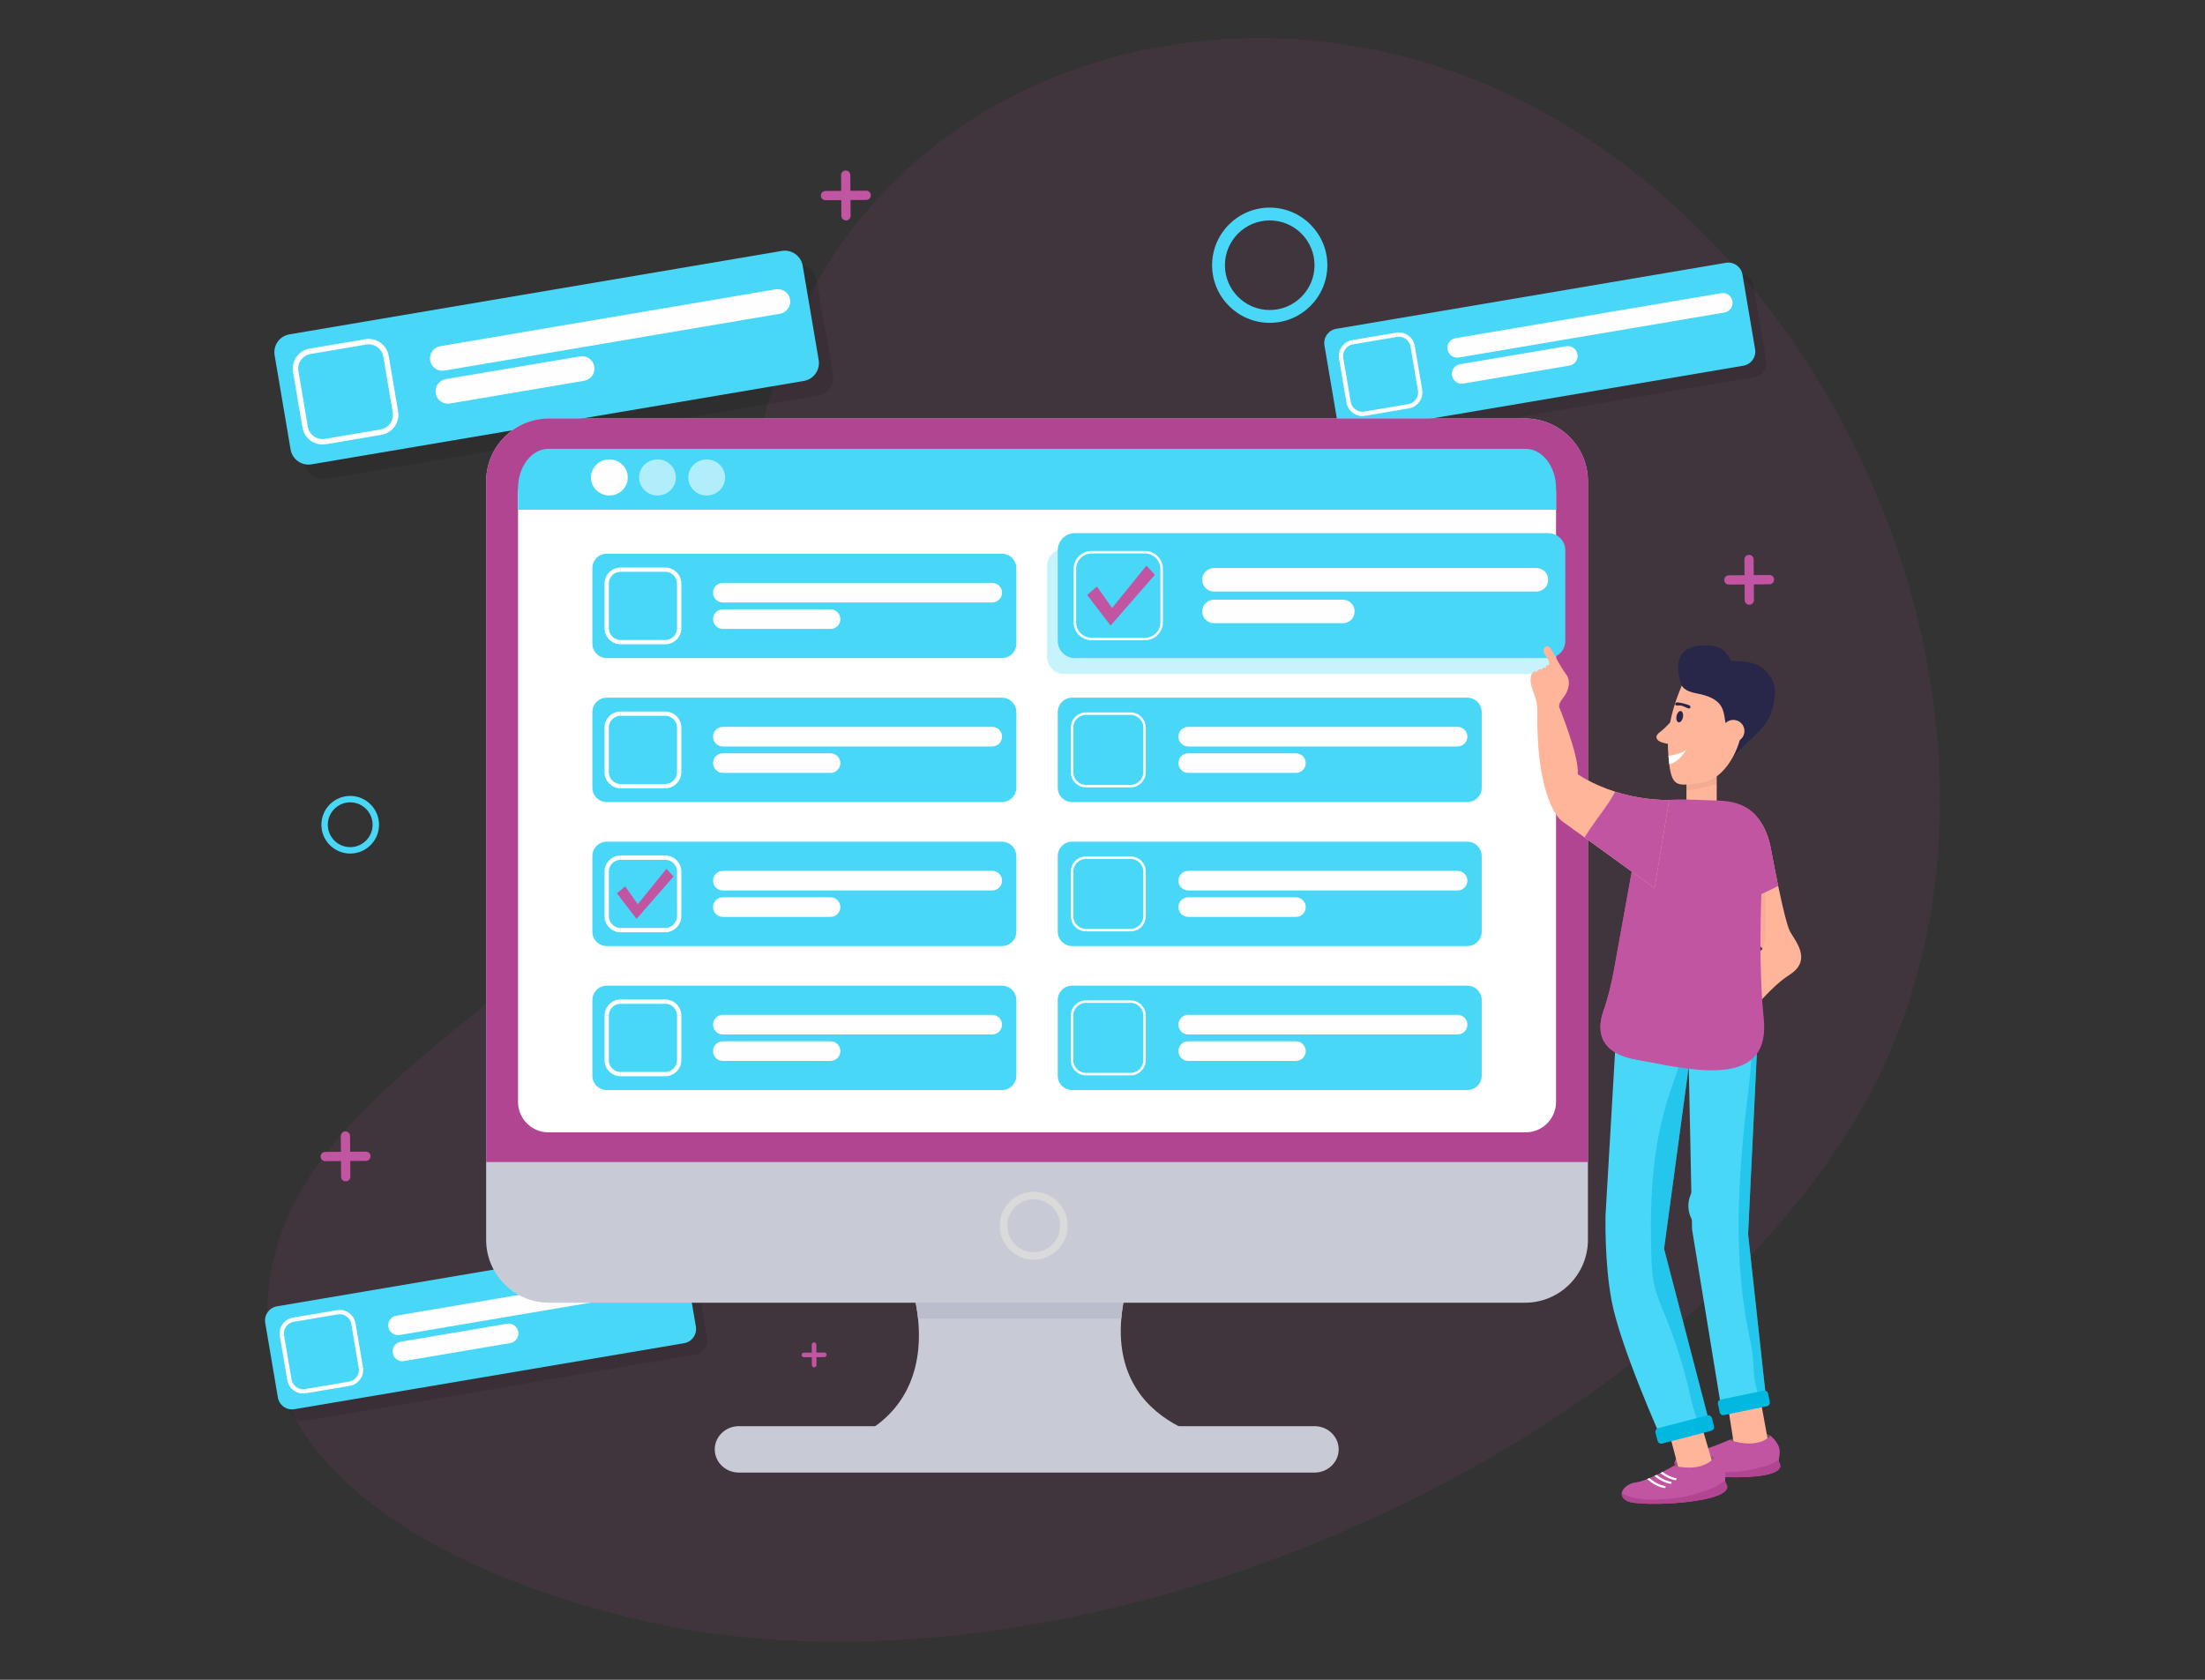 <?xml version="1.0" encoding="UTF-8"?>
<!DOCTYPE svg PUBLIC "-//W3C//DTD SVG 1.1//EN" "http://www.w3.org/Graphics/SVG/1.1/DTD/svg11.dtd">
<!-- Creator: CorelDRAW 2019 (64-Bit) -->
<svg xmlns="http://www.w3.org/2000/svg" xml:space="preserve" width="177.8mm" height="135.467mm" version="1.1" style="shape-rendering:geometricPrecision; text-rendering:geometricPrecision; image-rendering:optimizeQuality; fill-rule:evenodd; clip-rule:evenodd"
viewBox="0 0 17779.98 13546.66"
 xmlns:xlink="http://www.w3.org/1999/xlink">
 <rect x="0" y="0" width="17779.98" height="13546.66" fill="#333333" stroke="none"/>
 <defs>
  <style type="text/css">
   <![CDATA[
    .str1 {stroke:#FEFEFE;stroke-width:43.88;stroke-miterlimit:10}
    .str0 {stroke:#FEFEFE;stroke-width:34.73;stroke-miterlimit:10}
    .str2 {stroke:#FEFEFE;stroke-width:20;stroke-miterlimit:22.926}
    .fil4 {fill:none;fill-rule:nonzero}
    .fil19 {fill:#FEFEFE}
    .fil5 {fill:#FEFEFE;fill-rule:nonzero}
    .fil21 {fill:#D9DADA;fill-rule:nonzero}
    .fil18 {fill:#282649;fill-rule:nonzero}
    .fil1 {fill:#48D7F7;fill-rule:nonzero}
    .fil13 {fill:#75524F;fill-rule:nonzero}
    .fil14 {fill:#89605B;fill-rule:nonzero}
    .fil8 {fill:#B24591;fill-rule:nonzero}
    .fil7 {fill:#BABDCC;fill-rule:nonzero}
    .fil2 {fill:#C255A1;fill-rule:nonzero}
    .fil6 {fill:#C8CAD6;fill-rule:nonzero}
    .fil11 {fill:#FFB59A;fill-rule:nonzero}
    .fil9 {fill:white;fill-rule:nonzero}
    .fil17 {fill:#00B8E0;fill-rule:nonzero}
    .fil12 {fill:black;fill-rule:nonzero;fill-opacity:0.051}
    .fil3 {fill:black;fill-rule:nonzero;fill-opacity:0.102}
    .fil16 {fill:#C255A1;fill-rule:nonzero;fill-opacity:0.102}
    .fil0 {fill:#B24591;fill-opacity:0.11}
    .fil10 {fill:#48D7F7;fill-rule:nonzero;fill-opacity:0.302}
    .fil15 {fill:#00B8E0;fill-rule:nonzero;fill-opacity:0.502}
    .fil20 {fill:#FEFEFE;fill-opacity:0.569}
   ]]>
  </style>
 </defs>
 <g id="Layer_x0020_1">
  <path id="Path_52869" class="fil0" d="M5262.16 6679.09c-695.53,1307.99 -2739.48,2020.46 -3060.83,3501.72 -384.36,1771.61 1702.27,2604.48 3027.08,2899.57 3237.19,720.87 7783.88,-1079.13 9626.66,-3881.63 2011.95,-3059.9 -63.88,-7873.78 -3576.95,-8753.27 -1608.9,-402.73 -3406.93,71.59 -4431.17,1433.29 -1045.88,1390.18 -782.09,3290.98 -1584.79,4800.32z" data-name="Path 52869"/>
  <g id="_2480289251376">
   <path class="fil1" d="M10238.36 2603.59c-256.25,0 -464.71,-208.47 -464.71,-464.71 0,-256.25 208.46,-464.71 464.71,-464.71 256.24,0 464.71,208.46 464.71,464.71 0,256.24 -208.47,464.71 -464.71,464.71zm0 -825.93l0 0c-199.17,0 -361.22,162.04 -361.22,361.22 0,199.18 162.05,361.22 361.22,361.22 199.17,0 361.22,-162.04 361.22,-361.22 0,-199.18 -162.05,-361.22 -361.22,-361.22z"/>
  </g>
  <g id="_2480289248336">
   <path class="fil1" d="M2823.94 6883.46c-128.13,0 -232.35,-104.23 -232.35,-232.35 0,-128.12 104.22,-232.36 232.35,-232.36 128.12,0 232.35,104.24 232.35,232.36 0,128.12 -104.23,232.35 -232.35,232.35zm0 -412.97l0 0c-99.59,0 -180.61,81.03 -180.61,180.62 0,99.59 81.02,180.61 180.61,180.61 99.58,0 180.61,-81.02 180.61,-180.61 0,-99.59 -81.03,-180.62 -180.61,-180.62z"/>
  </g>
  <g id="_2480289245232">
   <path class="fil1" d="M13846.53 9956.69c-128.12,0 -232.35,-104.23 -232.35,-232.35 0,-128.13 104.23,-232.36 232.35,-232.36 128.13,0 232.36,104.23 232.36,232.36 0,128.12 -104.23,232.35 -232.36,232.35zm0 -412.97l0 0c-99.58,0 -180.61,81.02 -180.61,180.62 0,99.59 81.03,180.61 180.61,180.61 99.59,0 180.62,-81.02 180.62,-180.61 0,-99.6 -81.03,-180.62 -180.62,-180.62z"/>
  </g>
  <g id="_2480289305168">
   <path class="fil2" d="M14105.96 4877.09c-20.5,0.14 -37.4,-16.51 -37.55,-37.02l-2.39 -328.19c-0.15,-20.5 16.51,-37.4 37.01,-37.55 20.5,-0.15 37.4,16.51 37.55,37.01l2.39 328.19c0.15,20.5 -16.51,37.4 -37.01,37.56z"/>
   <path class="fil2" d="M13903.12 4677.17c-0.15,-20.5 16.5,-37.4 37.01,-37.55l328.19 -2.39c20.51,-0.15 37.4,16.5 37.55,37.01 0.15,20.5 -16.51,37.41 -37.01,37.56l-328.19 2.39c-20.51,0.14 -37.4,-16.51 -37.55,-37.02z"/>
  </g>
  <g id="_2480289294384">
   <path class="fil2" d="M6565.3 11027.12c-10.25,0.07 -18.7,-8.26 -18.78,-18.51l-1.2 -164.09c-0.07,-10.26 8.26,-18.7 18.51,-18.78 10.26,-0.07 18.7,8.25 18.78,18.51l1.19 164.09c0.08,10.25 -8.25,18.7 -18.5,18.78z"/>
   <path class="fil2" d="M6463.87 10927.16c-0.07,-10.25 8.26,-18.7 18.51,-18.77l164.1 -1.2c10.25,-0.07 18.7,8.25 18.77,18.5 0.08,10.26 -8.25,18.71 -18.5,18.78l-164.1 1.19c-10.25,0.08 -18.7,-8.25 -18.78,-18.5z"/>
  </g>
  <g id="_2480289284880">
   <path class="fil2" d="M2788.04 9527.12c-20.51,0.15 -37.41,-16.51 -37.55,-37.01l-2.39 -328.2c-0.16,-20.49 16.5,-37.4 37,-37.55 20.51,-0.14 37.41,16.51 37.56,37.01l2.39 328.2c0.15,20.5 -16.51,37.4 -37.01,37.55z"/>
   <path class="fil2" d="M2585.2 9327.21c-0.16,-20.5 16.5,-37.4 37,-37.56l328.19 -2.38c20.51,-0.15 37.4,16.5 37.56,37.01 0.15,20.5 -16.51,37.4 -37.01,37.55l-328.19 2.39c-20.51,0.14 -37.41,-16.51 -37.55,-37.01z"/>
  </g>
  <g id="_2480289276464">
   <path class="fil2" d="M6821.91 1777.65c-20.51,0.15 -37.4,-16.5 -37.55,-37.01l-2.39 -328.19c-0.15,-20.5 16.5,-37.4 37.01,-37.55 20.5,-0.15 37.4,16.51 37.55,37.01l2.39 328.19c0.15,20.51 -16.5,37.4 -37.01,37.55z"/>
   <path class="fil2" d="M6619.06 1577.74c-0.14,-20.5 16.51,-37.41 37.02,-37.55l328.19 -2.39c20.5,-0.15 37.4,16.51 37.55,37.01 0.15,20.51 -16.51,37.4 -37.01,37.55l-328.19 2.39c-20.5,0.15 -37.4,-16.5 -37.56,-37.01z"/>
  </g>
  <path class="fil3" d="M14242.31 2908.56l-101.93 -601.57c-10.67,-63.04 -70.44,-105.48 -133.47,-94.8l-3142.33 532.41c-63.04,10.68 -105.49,70.44 -94.8,133.47l101.92 601.58c10.68,63.03 70.44,105.47 133.47,94.8l3142.34 -532.42c63.04,-10.67 105.48,-70.44 94.8,-133.47z"/>
  <path class="fil1" d="M14057.42 2949.19l-3142.34 532.41c-63.03,10.69 -122.79,-31.76 -133.47,-94.8l-101.93 -601.57c-10.67,-63.03 31.77,-122.79 94.8,-133.47l3142.34 -532.41c63.03,-10.68 122.79,31.76 133.47,94.79l101.92 601.57c10.69,63.04 -31.76,122.8 -94.79,133.48z"/>
  <line class="fil4 str0" x1="11358.6" y1="3276.03" x2="11004.2" y2= "3336.08" />
  <path class="fil4 str0" d="M11004.2 3336.08c-61.27,10.37 -119.35,-30.88 -129.73,-92.15"/>
  <line class="fil4 str0" x1="10874.47" y1="3243.93" x2="10814.42" y2= "2889.54" />
  <path class="fil4 str0" d="M10814.42 2889.54c-10.38,-61.27 30.88,-119.35 92.14,-129.73"/>
  <line class="fil4 str0" x1="10906.56" y1="2759.81" x2="11260.95" y2= "2699.77" />
  <path class="fil4 str0" d="M11260.95 2699.77c61.28,-10.39 119.35,30.86 129.74,92.13"/>
  <line class="fil4 str0" x1="11390.69" y1="2791.9" x2="11450.73" y2= "3146.29" />
  <path class="fil4 str0" d="M11450.73 3146.29c10.39,61.28 -30.87,119.36 -92.13,129.74"/>
  <path class="fil5" d="M13904.9 2520.28l-2141.47 362.83c-43.05,7.29 -83.86,-21.69 -91.15,-64.74 -7.3,-43.05 21.68,-83.86 64.73,-91.15l2141.48 -362.84c43.05,-7.29 83.86,21.69 91.15,64.74 7.3,43.05 -21.69,83.86 -64.74,91.16z"/>
  <path class="fil5" d="M12655.32 2948.21l-856.28 145.08c-43.05,7.3 -83.86,-21.69 -91.16,-64.74 -7.29,-43.05 21.7,-83.86 64.75,-91.15l856.27 -145.08c43.06,-7.3 83.86,21.68 91.16,64.73 7.3,43.05 -21.69,83.87 -64.74,91.16z"/>
  <path class="fil3" d="M6715.21 3020.71l-128.77 -759.99c-13.49,-79.64 -88.99,-133.26 -168.62,-119.76l-3969.83 672.61c-79.63,13.5 -133.26,88.99 -119.76,168.63l128.77 759.99c13.49,79.63 88.98,133.25 168.62,119.76l3969.83 -672.62c79.63,-13.49 133.25,-88.98 119.76,-168.62z"/>
  <path class="fil1" d="M6481.63 3072.04l-3969.83 672.61c-79.64,13.49 -155.13,-40.12 -168.63,-119.76l-128.76 -759.99c-13.49,-79.64 40.13,-155.13 119.76,-168.63l3969.83 -672.61c79.63,-13.49 155.13,40.13 168.62,119.76l128.77 760c13.49,79.63 -40.12,155.12 -119.76,168.62z"/>
  <line class="fil4 str1" x1="3072.1" y1="3484.94" x2="2624.39" y2= "3560.8" />
  <path class="fil4 str1" d="M2624.39 3560.8c-77.41,13.11 -150.78,-39 -163.9,-116.4"/>
  <line class="fil4 str1" x1="2460.49" y1="3444.4" x2="2384.63" y2= "2996.67" />
  <path class="fil4 str1" d="M2384.63 2996.67c-13.11,-77.4 39,-150.77 116.41,-163.88"/>
  <line class="fil4 str1" x1="2501.04" y1="2832.79" x2="2948.76" y2= "2756.93" />
  <path class="fil4 str1" d="M2948.76 2756.93c77.4,-13.12 150.78,39 163.89,116.4"/>
  <line class="fil4 str1" x1="3112.65" y1="2873.33" x2="3188.51" y2= "3321.04" />
  <path class="fil4 str1" d="M3188.51 3321.04c13.11,77.41 -39,150.78 -116.41,163.9"/>
  <path class="fil5" d="M6288.95 2530.17l-2705.4 458.39c-54.39,9.21 -105.94,-27.41 -115.16,-81.8 -9.21,-54.39 27.4,-105.94 81.79,-115.15l2705.41 -458.39c54.38,-9.21 105.93,27.41 115.15,81.8 9.22,54.38 -27.41,105.94 -81.79,115.15z"/>
  <path class="fil5" d="M4710.3 3070.8l-1081.76 183.28c-54.39,9.22 -105.95,-27.4 -115.16,-81.78 -9.21,-54.39 27.4,-105.95 81.79,-115.17l1081.76 -183.28c54.39,-9.21 105.95,27.4 115.16,81.79 9.22,54.38 -27.4,105.95 -81.79,115.16z"/>
  <path class="fil3" d="M5701.31 10791.5l-101.92 -601.58c-10.68,-63.03 -70.45,-105.47 -133.48,-94.79l-3142.33 532.41c-63.04,10.68 -105.48,70.43 -94.8,133.47l101.93 601.57c10.68,63.04 70.43,105.49 133.47,94.8l3142.33 -532.41c63.04,-10.68 105.48,-70.44 94.8,-133.47z"/>
  <path class="fil1" d="M5516.42 10832.13l-3142.33 532.41c-63.04,10.68 -122.8,-31.77 -133.48,-94.8l-101.92 -601.57c-10.68,-63.04 31.76,-122.8 94.79,-133.48l3142.34 -532.41c63.04,-10.68 122.79,31.76 133.47,94.8l101.93 601.57c10.68,63.04 -31.76,122.79 -94.8,133.48z"/>
  <line class="fil4 str0" x1="2817.6" y1="11158.96" x2="2463.21" y2= "11219.01" />
  <path class="fil4 str0" d="M2463.21 11219.01c-61.28,10.38 -119.36,-30.87 -129.74,-92.14"/>
  <line class="fil4 str0" x1="2333.47" y1="11126.87" x2="2273.43" y2= "10772.48" />
  <path class="fil4 str0" d="M2273.43 10772.48c-10.38,-61.27 30.87,-119.35 92.14,-129.74"/>
  <line class="fil4 str0" x1="2365.57" y1="10642.74" x2="2719.96" y2= "10582.7" />
  <path class="fil4 str0" d="M2719.96 10582.7c61.27,-10.38 119.35,30.88 129.73,92.14"/>
  <line class="fil4 str0" x1="2849.69" y1="10674.84" x2="2909.73" y2= "11029.23" />
  <path class="fil4 str0" d="M2909.73 11029.23c10.39,61.27 -30.86,119.35 -92.13,129.73"/>
  <path class="fil5" d="M5363.9 10403.21l-2141.47 362.84c-43.05,7.29 -83.86,-21.7 -91.15,-64.75 -7.3,-43.05 21.69,-83.86 64.74,-91.15l2141.48 -362.83c43.05,-7.3 83.85,21.68 91.15,64.73 7.29,43.06 -21.7,83.87 -64.75,91.16z"/>
  <path class="fil5" d="M4114.32 10831.15l-856.27 145.07c-43.05,7.3 -83.87,-21.68 -91.16,-64.73 -7.29,-43.05 21.69,-83.86 64.74,-91.16l856.28 -145.08c43.05,-7.29 83.86,21.69 91.15,64.75 7.3,43.04 -21.68,83.86 -64.74,91.15z"/>
  <path class="fil6" d="M10599.8 11875.58l-4641.9 0c-107.45,0 -194.56,-83.78 -194.56,-187.14 0,-103.36 87.11,-187.14 194.56,-187.14l4641.9 0c107.45,0 194.56,83.78 194.56,187.14 0,103.36 -87.11,187.14 -194.56,187.14z"/>
  <path class="fil6" d="M9907.65 11629.64l-3091.03 0c569.49,-220.18 616.94,-701.66 586.13,-995.78 -15.12,-145.06 -49.34,-244.55 -49.34,-244.55l1729.53 0c-21.78,87.53 -35.15,168.86 -41.48,244.55 -40.52,488.36 217.5,739.88 462.27,867.82 206.68,108.04 403.92,127.96 403.92,127.96z"/>
  <path class="fil7" d="M9082.94 10389.31c-21.78,87.53 -35.15,168.86 -41.48,244.55l-1638.71 0c-15.12,-145.06 -49.34,-244.55 -49.34,-244.55l1729.53 0z"/>
  <path class="fil6" d="M12804.27 3882.11l0 6116.18c0,280.17 -227.09,507.38 -507.26,507.38l-7869.63 0c-280.18,0 -507.38,-227.21 -507.38,-507.38l0 -6116.18c0,-280.18 227.2,-507.27 507.38,-507.27l7869.63 0c280.17,0 507.26,227.09 507.26,507.27z"/>
  <path class="fil8" d="M12804.27 3882.11l0 5489.17 -8884.27 0 0 -5489.17c0,-280.18 227.2,-507.27 507.38,-507.27l7869.63 0c280.17,0 507.26,227.09 507.26,507.27z"/>
  <path class="fil9" d="M12547.07 3976.9l0 4909.26c0,135.69 -109.91,245.72 -245.73,245.72l-7878.41 0c-135.81,0 -245.72,-110.03 -245.72,-245.72l0 -4909.26c0,-135.69 109.91,-245.72 245.72,-245.72l7878.41 0c135.82,0 245.73,110.03 245.73,245.72z"/>
  <path class="fil1" d="M12547.07 3937.55l0 173.28 -8369.86 0 0 -173.28c0,-175.54 109.91,-317.91 245.72,-317.91l7878.41 0c135.82,0 245.73,142.37 245.73,317.91z"/>
  <path class="fil1" d="M8079.47 5307.15l-3187.12 0c-63.94,0 -115.76,-51.82 -115.76,-115.76l0 -610.15c0,-63.93 51.82,-115.76 115.76,-115.76l3187.12 0c63.93,0 115.76,51.83 115.76,115.76l0 610.15c0,63.94 -51.83,115.76 -115.76,115.76z"/>
  <line class="fil4 str0" x1="5363.97" y1="5178.56" x2="5004.53" y2= "5178.56" />
  <path class="fil4 str0" d="M5004.53 5178.56c-62.14,0 -112.52,-50.38 -112.52,-112.53"/>
  <line class="fil4 str0" x1="4892.01" y1="5066.03" x2="4892.01" y2= "4706.6" />
  <path class="fil4 str0" d="M4892.01 4706.6c0,-62.14 50.38,-112.52 112.52,-112.52"/>
  <line class="fil4 str0" x1="5004.53" y1="4594.08" x2="5363.97" y2= "4594.08" />
  <path class="fil4 str0" d="M5363.97 4594.08c62.14,0 112.52,50.38 112.52,112.52"/>
  <line class="fil4 str0" x1="5476.49" y1="4706.6" x2="5476.49" y2= "5066.03" />
  <path class="fil4 str0" d="M5476.49 5066.03c0,62.15 -50.38,112.53 -112.52,112.53"/>
  <path class="fil5" d="M8000.75 4858.79l-2171.99 0c-43.67,0 -79.06,-35.4 -79.06,-79.07 0,-43.66 35.39,-79.06 79.06,-79.06l2171.99 0c43.66,0 79.06,35.4 79.06,79.06 0,43.67 -35.4,79.07 -79.06,79.07z"/>
  <path class="fil5" d="M6697.24 5071.97l-868.48 0c-43.67,0 -79.06,-35.4 -79.06,-79.06 0,-43.67 35.39,-79.07 79.06,-79.07l868.48 0c43.66,0 79.05,35.4 79.05,79.07 0,43.66 -35.39,79.06 -79.05,79.06z"/>
  <path class="fil1" d="M8079.47 6468.35l-3187.12 0c-63.94,0 -115.76,-51.83 -115.76,-115.76l0 -610.15c0,-63.94 51.82,-115.77 115.76,-115.77l3187.12 0c63.93,0 115.76,51.83 115.76,115.77l0 610.15c0,63.93 -51.83,115.76 -115.76,115.76z"/>
  <line class="fil4 str0" x1="5363.97" y1="6339.75" x2="5004.53" y2= "6339.75" />
  <path class="fil4 str0" d="M5004.53 6339.75c-62.14,0 -112.52,-50.38 -112.52,-112.52"/>
  <line class="fil4 str0" x1="4892.01" y1="6227.23" x2="4892.01" y2= "5867.79" />
  <path class="fil4 str0" d="M4892.01 5867.79c0,-62.14 50.38,-112.52 112.52,-112.52"/>
  <line class="fil4 str0" x1="5004.53" y1="5755.27" x2="5363.97" y2= "5755.27" />
  <path class="fil4 str0" d="M5363.97 5755.27c62.14,0 112.52,50.38 112.52,112.52"/>
  <line class="fil4 str0" x1="5476.49" y1="5867.79" x2="5476.49" y2= "6227.23" />
  <path class="fil4 str0" d="M5476.49 6227.23c0,62.14 -50.38,112.52 -112.52,112.52"/>
  <path class="fil5" d="M8000.75 6019.98l-2171.99 0c-43.67,0 -79.06,-35.39 -79.06,-79.06 0,-43.67 35.39,-79.06 79.06,-79.06l2171.99 0c43.66,0 79.06,35.39 79.06,79.06 0,43.67 -35.4,79.06 -79.06,79.06z"/>
  <path class="fil5" d="M6697.24 6233.16l-868.48 0c-43.67,0 -79.06,-35.4 -79.06,-79.06 0,-43.66 35.39,-79.06 79.06,-79.06l868.48 0c43.66,0 79.05,35.4 79.05,79.06 0,43.66 -35.39,79.06 -79.05,79.06z"/>
  <path class="fil1" d="M11831.92 6468.35l-3187.12 0c-63.93,0 -115.76,-51.83 -115.76,-115.76l0 -610.15c0,-63.94 51.83,-115.77 115.76,-115.77l3187.12 0c63.94,0 115.76,51.83 115.76,115.77l0 610.15c0,63.93 -51.82,115.76 -115.76,115.76z"/>
  <line class="fil4 str2" x1="9116.42" y1="6339.75" x2="8756.98" y2= "6339.75" />
  <path class="fil4 str2" d="M8756.98 6339.75c-62.15,0 -112.52,-50.38 -112.52,-112.52"/>
  <line class="fil4 str2" x1="8644.46" y1="6227.23" x2="8644.46" y2= "5867.79" />
  <path class="fil4 str2" d="M8644.46 5867.79c0,-62.14 50.37,-112.52 112.52,-112.52"/>
  <line class="fil4 str2" x1="8756.98" y1="5755.27" x2="9116.42" y2= "5755.27" />
  <path class="fil4 str2" d="M9116.42 5755.27c62.14,0 112.52,50.38 112.52,112.52"/>
  <line class="fil4 str2" x1="9228.94" y1="5867.79" x2="9228.94" y2= "6227.23" />
  <path class="fil4 str2" d="M9228.94 6227.23c0,62.14 -50.38,112.52 -112.52,112.52"/>
  <path class="fil5" d="M11753.2 6019.98l-2172 0c-43.65,0 -79.05,-35.39 -79.05,-79.06 0,-43.67 35.4,-79.06 79.05,-79.06l2172 0c43.66,0 79.06,35.39 79.06,79.06 0,43.67 -35.4,79.06 -79.06,79.06z"/>
  <path class="fil5" d="M10449.69 6233.16l-868.49 0c-43.65,0 -79.05,-35.4 -79.05,-79.06 0,-43.66 35.4,-79.06 79.05,-79.06l868.49 0c43.66,0 79.06,35.4 79.06,79.06 0,43.66 -35.4,79.06 -79.06,79.06z"/>
  <path class="fil1" d="M11831.92 7629.54l-3187.12 0c-63.93,0 -115.76,-51.83 -115.76,-115.77l0 -610.13c0,-63.94 51.83,-115.77 115.76,-115.77l3187.12 0c63.94,0 115.76,51.83 115.76,115.77l0 610.13c0,63.94 -51.82,115.77 -115.76,115.77z"/>
  <line class="fil4 str2" x1="9116.42" y1="7500.94" x2="8756.98" y2= "7500.94" />
  <path class="fil4 str2" d="M8756.98 7500.94c-62.15,0 -112.52,-50.38 -112.52,-112.51"/>
  <line class="fil4 str2" x1="8644.46" y1="7388.43" x2="8644.46" y2= "7028.99" />
  <path class="fil4 str2" d="M8644.46 7028.99c0,-62.14 50.37,-112.52 112.52,-112.52"/>
  <line class="fil4 str2" x1="8756.98" y1="6916.47" x2="9116.42" y2= "6916.47" />
  <path class="fil4 str2" d="M9116.42 6916.47c62.14,0 112.52,50.38 112.52,112.52"/>
  <line class="fil4 str2" x1="9228.94" y1="7028.99" x2="9228.94" y2= "7388.43" />
  <path class="fil4 str2" d="M9228.94 7388.43c0,62.13 -50.38,112.51 -112.52,112.51"/>
  <path class="fil5" d="M11753.2 7181.18l-2172 0c-43.65,0 -79.05,-35.4 -79.05,-79.06 0,-43.67 35.4,-79.06 79.05,-79.06l2172 0c43.66,0 79.06,35.39 79.06,79.06 0,43.66 -35.4,79.06 -79.06,79.06z"/>
  <path class="fil5" d="M10449.69 7394.36l-868.49 0c-43.65,0 -79.05,-35.4 -79.05,-79.06 0,-43.67 35.4,-79.06 79.05,-79.06l868.49 0c43.66,0 79.06,35.39 79.06,79.06 0,43.66 -35.4,79.06 -79.06,79.06z"/>
  <path class="fil1" d="M8079.47 8790.74l-3187.12 0c-63.94,0 -115.76,-51.83 -115.76,-115.77l0 -610.15c0,-63.93 51.82,-115.76 115.76,-115.76l3187.12 0c63.93,0 115.76,51.83 115.76,115.76l0 610.15c0,63.94 -51.83,115.77 -115.76,115.77z"/>
  <line class="fil4 str0" x1="5363.97" y1="8662.14" x2="5004.53" y2= "8662.14" />
  <path class="fil4 str0" d="M5004.53 8662.14c-62.14,0 -112.52,-50.38 -112.52,-112.53"/>
  <line class="fil4 str0" x1="4892.01" y1="8549.61" x2="4892.01" y2= "8190.18" />
  <path class="fil4 str0" d="M4892.01 8190.18c0,-62.14 50.38,-112.52 112.52,-112.52"/>
  <line class="fil4 str0" x1="5004.53" y1="8077.66" x2="5363.97" y2= "8077.66" />
  <path class="fil4 str0" d="M5363.97 8077.66c62.14,0 112.52,50.38 112.52,112.52"/>
  <line class="fil4 str0" x1="5476.49" y1="8190.18" x2="5476.49" y2= "8549.61" />
  <path class="fil4 str0" d="M5476.49 8549.61c0,62.15 -50.38,112.53 -112.52,112.53"/>
  <path class="fil5" d="M8000.75 8342.37l-2171.99 0c-43.67,0 -79.06,-35.4 -79.06,-79.06l0 -0.01c0,-43.66 35.39,-79.05 79.06,-79.05l2171.99 0c43.66,0 79.06,35.39 79.06,79.05l0 0.01c0,43.66 -35.4,79.06 -79.06,79.06z"/>
  <path class="fil5" d="M6697.24 8555.55l-868.48 0c-43.67,0 -79.06,-35.4 -79.06,-79.06 0,-43.67 35.39,-79.07 79.06,-79.07l868.48 0c43.66,0 79.05,35.4 79.05,79.07 0,43.66 -35.39,79.06 -79.05,79.06z"/>
  <path class="fil1" d="M11831.92 8790.74l-3187.12 0c-63.93,0 -115.76,-51.83 -115.76,-115.77l0 -610.15c0,-63.93 51.83,-115.76 115.76,-115.76l3187.12 0c63.94,0 115.76,51.83 115.76,115.76l0 610.15c0,63.94 -51.82,115.77 -115.76,115.77z"/>
  <line class="fil4 str2" x1="9116.42" y1="8662.14" x2="8756.98" y2= "8662.14" />
  <path class="fil4 str2" d="M8756.98 8662.14c-62.15,0 -112.52,-50.38 -112.52,-112.53"/>
  <line class="fil4 str2" x1="8644.46" y1="8549.61" x2="8644.46" y2= "8190.18" />
  <path class="fil4 str2" d="M8644.46 8190.18c0,-62.14 50.37,-112.52 112.52,-112.52"/>
  <line class="fil4 str2" x1="8756.98" y1="8077.66" x2="9116.42" y2= "8077.66" />
  <path class="fil4 str2" d="M9116.42 8077.66c62.14,0 112.52,50.38 112.52,112.52"/>
  <line class="fil4 str2" x1="9228.94" y1="8190.18" x2="9228.94" y2= "8549.61" />
  <path class="fil4 str2" d="M9228.94 8549.61c0,62.15 -50.38,112.53 -112.52,112.53"/>
  <path class="fil5" d="M11753.2 8342.37l-2172 0c-43.65,0 -79.05,-35.4 -79.05,-79.06l0 -0.01c0,-43.66 35.4,-79.05 79.05,-79.05l2172 0c43.66,0 79.06,35.39 79.06,79.05l0 0.01c0,43.66 -35.4,79.06 -79.06,79.06z"/>
  <path class="fil5" d="M10449.69 8555.55l-868.49 0c-43.65,0 -79.05,-35.4 -79.05,-79.06 0,-43.67 35.4,-79.07 79.05,-79.07l868.49 0c43.66,0 79.06,35.4 79.06,79.07 0,43.66 -35.4,79.06 -79.06,79.06z"/>
  <path class="fil10" d="M12396.91 5434.76l-3815.68 0c-76.54,0 -138.59,-62.05 -138.59,-138.59l0 -730.48c0,-76.54 62.05,-138.59 138.59,-138.59l3815.68 0c76.55,0 138.59,62.05 138.59,138.59l0 730.48c0,76.54 -62.04,138.59 -138.59,138.59z"/>
  <path class="fil1" d="M12483.32 5307.15l-3815.69 0c-76.54,0 -138.59,-62.05 -138.59,-138.59l0 -730.48c0,-76.55 62.05,-138.59 138.59,-138.59l3815.69 0c76.53,0 138.58,62.04 138.58,138.59l0 730.48c0,76.54 -62.05,138.59 -138.58,138.59z"/>
  <line class="fil4 str2" x1="9232.26" y1="5153.19" x2="8801.94" y2= "5153.19" />
  <path class="fil4 str2" d="M8801.94 5153.19c-74.41,0 -134.71,-60.31 -134.71,-134.71"/>
  <line class="fil4 str2" x1="8667.23" y1="5018.48" x2="8667.23" y2= "4588.15" />
  <path class="fil4 str2" d="M8667.23 4588.15c0,-74.4 60.3,-134.7 134.71,-134.7"/>
  <line class="fil4 str2" x1="8801.94" y1="4453.45" x2="9232.26" y2= "4453.45" />
  <path class="fil4 str2" d="M9232.26 4453.45c74.4,0 134.71,60.3 134.71,134.7"/>
  <line class="fil4 str2" x1="9366.97" y1="4588.15" x2="9366.97" y2= "5018.48" />
  <path class="fil4 str2" d="M9366.97 5018.48c0,74.4 -60.31,134.71 -134.71,134.71"/>
  <path class="fil5" d="M12389.07 4770.36l-2600.36 0c-52.27,0 -94.65,-42.38 -94.65,-94.65 0,-52.28 42.38,-94.65 94.65,-94.65l2600.36 0c52.27,0 94.65,42.37 94.65,94.65 0,52.27 -42.38,94.65 -94.65,94.65z"/>
  <path class="fil5" d="M10828.47 5025.58l-1039.76 0c-52.27,0 -94.65,-42.37 -94.65,-94.65 0,-52.28 42.38,-94.65 94.65,-94.65l1039.76 0c52.28,0 94.66,42.37 94.66,94.65 0,52.28 -42.38,94.65 -94.66,94.65z"/>
  <polygon class="fil2" points="8845.02,4729.81 8766.27,4798.07 8955.28,5044.83 9312.3,4635.31 9244.04,4561.8 8967.46,4903.08 "/>
  <path class="fil1" d="M8079.47 7629.54l-3187.12 0c-63.94,0 -115.76,-51.83 -115.76,-115.77l0 -610.13c0,-63.94 51.82,-115.77 115.76,-115.77l3187.12 0c63.93,0 115.76,51.83 115.76,115.77l0 610.13c0,63.94 -51.83,115.77 -115.76,115.77z"/>
  <line class="fil4 str0" x1="5363.97" y1="7500.94" x2="5004.53" y2= "7500.94" />
  <path class="fil4 str0" d="M5004.53 7500.94c-62.14,0 -112.52,-50.38 -112.52,-112.51"/>
  <line class="fil4 str0" x1="4892.01" y1="7388.43" x2="4892.01" y2= "7028.99" />
  <path class="fil4 str0" d="M4892.01 7028.99c0,-62.14 50.38,-112.52 112.52,-112.52"/>
  <line class="fil4 str0" x1="5004.53" y1="6916.47" x2="5363.97" y2= "6916.47" />
  <path class="fil4 str0" d="M5363.97 6916.47c62.14,0 112.52,50.38 112.52,112.52"/>
  <line class="fil4 str0" x1="5476.49" y1="7028.99" x2="5476.49" y2= "7388.43" />
  <path class="fil4 str0" d="M5476.49 7388.43c0,62.13 -50.38,112.51 -112.52,112.51"/>
  <path class="fil5" d="M8000.75 7181.18l-2171.99 0c-43.67,0 -79.06,-35.4 -79.06,-79.06 0,-43.67 35.39,-79.06 79.06,-79.06l2171.99 0c43.66,0 79.06,35.39 79.06,79.06 0,43.66 -35.4,79.06 -79.06,79.06z"/>
  <path class="fil5" d="M6697.24 7394.36l-868.48 0c-43.67,0 -79.06,-35.4 -79.06,-79.06 0,-43.67 35.39,-79.06 79.06,-79.06l868.48 0c43.66,0 79.05,35.39 79.05,79.06 0,43.66 -35.39,79.06 -79.05,79.06z"/>
  <polygon class="fil2" points="5040.52,7147.31 4974.74,7204.32 5132.61,7410.43 5430.82,7068.38 5373.81,7006.98 5142.78,7292.03 "/>
  <polygon class="fil11" points="13842.65,6101.04 13842.65,6614.48 13598.68,6614.48 13598.68,6101.04 "/>
  <path class="fil12" d="M13842.65 6153.95l0 167.75c-82.99,26.74 -181.27,47.13 -243.97,52.81l0 -145.9 168.53 -105.03c0,0 33.31,12.93 75.44,30.37z"/>
  <path class="fil13" d="M13944.19 11612.15c0,0 220.67,-98.94 331.63,-34.54 0,0 -73.96,171.3 -331.63,34.54z"/>
  <path class="fil11" d="M13916.32 11233.59l71.37 453.44c0,0 266.34,-52.05 267.66,-65.02 1.33,-12.96 -88.4,-480.69 -88.4,-480.69l-250.63 92.27z"/>
  <path class="fil2" d="M13539.82 11856.14c-30.27,-21.12 -39.93,-44.07 -36.06,-65.12 7.06,-42.17 67.63,-77.33 124.75,-77.16 22.65,0.09 55.29,-7.04 91.19,-17.44 6.01,-1.78 12.03,-3.57 18.24,-5.5 13.82,-4.25 27.85,-9 41.91,-13.91 6.06,-2.13 12.11,-4.25 18.16,-6.38 10.88,-4.03 21.58,-7.91 32.1,-11.81 6.07,-2.3 11.97,-4.61 17.86,-6.93 54.51,-21.19 96.22,-39.74 96.22,-39.74 242.68,81.79 331.63,-34.54 331.63,-34.54 103.8,90.75 70.41,153.75 67.89,195.19 -0.55,8.7 0.2,16.49 3.97,23.23 93.19,169.29 -717.38,123.42 -807.86,60.11z"/>
  <path class="fil8" d="M13539.82 11856.14c-30.27,-21.12 -39.93,-44.07 -36.06,-65.12 8.75,5.02 17.27,10.69 26.22,15.38 34.53,18.12 71.27,31.32 108.72,40.98 77.24,19.92 157.39,24.86 236.78,25.43 61.22,0.42 122.68,-1.52 183.14,-10.43 52.79,-7.82 104.75,-20.86 156.53,-33.93 25.37,-6.49 51.26,-12.94 74.32,-25.33 15.8,-8.51 30.13,-19.4 46.17,-27.03 2.53,-1.11 5.21,-2.21 8.07,-3.29 -0.55,8.7 0.2,16.49 3.97,23.23 93.19,169.29 -717.38,123.42 -807.86,60.11z"/>
  <path class="fil14" d="M13497.04 11820.84c0,0 209.46,-120.88 326.4,-68.11 0,0 -56.14,177.94 -326.4,68.11z"/>
  <path class="fil11" d="M13430.79 11447.08l117.15 443.83c0,0 259.65,-78.89 259.65,-91.92 0,-13.04 -136.87,-469.21 -136.87,-469.21l-239.93 117.3z"/>
  <path class="fil2" d="M13119.61 12104.73c-32.26,-17.93 -44.21,-39.78 -42.51,-61.12 2.73,-42.67 59.41,-83.82 116.26,-89.45 22.53,-2.21 54.28,-12.63 88.94,-26.63 5.8,-2.39 11.6,-4.78 17.58,-7.34 13.31,-5.63 26.79,-11.78 40.28,-18.09 5.81,-2.73 11.62,-5.46 17.42,-8.2 10.41,-5.12 20.65,-10.07 30.73,-15.02 5.8,-2.9 11.44,-5.8 17.06,-8.7 52.07,-26.63 91.67,-49.34 91.67,-49.34 249.75,56.68 326.4,-68.11 326.4,-68.11 112.5,79.72 85.69,145.78 87.4,187.26 0.34,8.71 1.87,16.39 6.31,22.71 109.94,158.93 -701.09,195.8 -797.54,142.03z"/>
  <path class="fil8" d="M13119.61 12104.73c-32.26,-17.93 -44.21,-39.78 -42.51,-61.12 9.22,4.1 18.27,8.88 27.66,12.64 36.19,14.51 74.09,23.9 112.32,29.7 78.87,11.95 159.1,8.71 238.15,1.2 60.93,-5.8 121.88,-14 181.11,-29.02 51.73,-13.15 102.08,-31.41 152.27,-49.68 24.58,-9.05 49.68,-18.1 71.36,-32.78 14.85,-10.07 28,-22.36 43.18,-31.58 2.4,-1.36 4.95,-2.73 7.69,-4.1 0.34,8.71 1.87,16.39 6.31,22.71 109.94,158.93 -701.09,195.8 -797.54,142.03z"/>
  <path class="fil9" d="M13430.64 11993.77c-0.85,3.93 -4.27,6.83 -8.36,6.83 -0.52,0 -1.03,0 -1.71,-0.18 -61.11,-11.94 -108.23,-45.4 -138.27,-72.89 5.8,-2.39 11.6,-4.78 17.58,-7.34 28.51,24.75 71.01,53.09 124.11,63.51 4.6,0.85 7.51,5.46 6.65,10.07z"/>
  <path class="fil9" d="M13478.95 11959.63c-0.86,4.1 -4.44,6.82 -8.37,6.82l-1.7 0c-54.8,-10.75 -98.67,-38.92 -128.72,-64.35 5.81,-2.73 11.62,-5.46 17.42,-8.2 28.17,22.71 67.25,46.44 114.54,55.66 4.61,1.02 7.68,5.46 6.83,10.07z"/>
  <path class="fil9" d="M13519.57 11930.26c-0.85,4.1 -4.26,7.01 -8.36,7.01 -0.51,0 -1.02,-0.18 -1.71,-0.18 -50.53,-9.89 -91.49,-34.65 -121.19,-58.21 5.8,-2.9 11.44,-5.8 17.06,-8.7 27.49,20.82 64.02,41.48 107.55,50.01 4.61,1.03 7.51,5.47 6.65,10.07z"/>
  <path class="fil1" d="M13796.01 11522.05l-64.86 12.75 -334.91 65.45c0,0 -326.87,-728.6 -399.77,-1103.49 -60.56,-311.97 -50.17,-699.4 -50.17,-699.4l89.36 -1529.33 614.75 86.82 -16.27 119.54 -216.15 1596.54 378.02 1451.12z"/>
  <path class="fil15" d="M13796.01 11522.05l-64.86 12.75c-6.08,-7.45 -11.57,-15.48 -15.88,-23.52 -56.05,-102.49 -77.4,-219.68 -104.25,-333.34 -46.45,-196.36 -111.12,-388.01 -186.95,-574.97 -31.94,-78.19 -65.85,-156.37 -84.66,-238.68 -18.62,-81.92 -21.95,-166.38 -24.1,-250.25 -8.03,-298.06 -3.53,-597.9 47.03,-891.65 28.02,-163.44 70.55,-324.52 126.4,-480.51 23.9,-66.82 45.46,-129.53 62.12,-197.34 5.87,-24.3 9.01,-36.45 30.38,-52.32 4.5,-3.33 29.78,-12.93 52.9,-17.83l-216.15 1596.54 378.02 1451.12z"/>
  <path class="fil1" d="M14243.4 11304.73l-30.37 6.07 -330.2 65.66 -238.89 -1461.92c0,0 -30.57,-1581.45 -34.88,-1607.51l569.09 -60.75 -8.82 180.68 -73.69 1526.78 147.76 1350.99z"/>
  <path class="fil15" d="M14243.4 11304.73l-30.37 6.07c-12.74,-15.87 -22.34,-35.46 -29.98,-54.47 -16.66,-42.13 -28.61,-86.22 -35.08,-131.1 -8.82,-60.56 -7.84,-122.09 -13.92,-183.04 -6.86,-68.78 -22.34,-136.19 -35.86,-203.99 -35.66,-177.75 -57.61,-357.84 -68.98,-538.72 -20.57,-328.05 -6.27,-657.28 23.13,-984.34 14.89,-166.38 33.7,-332.16 54.09,-497.75 9.79,-79.57 11.16,-167.95 30.95,-245.55 5.88,-23.13 17.45,-37.43 31.95,-44.88l-73.69 1526.78 147.76 1350.99z"/>
  <g id="_2445124227424">
   <path class="fil11" d="M14429.38 7861.4c-195.58,123.85 -436.61,462.68 -436.61,462.68l-91.33 -404.08 308.85 -265.14c0.77,-0.6 1.57,-1.18 2.35,-1.97l-111.9 -132.27 -147.17 -174.03c0,0 -0.59,-3.32 -1.76,-9.6 -16.27,-89.16 -133.65,-770.92 73.48,-844.01 0,0 195.58,38.99 254.17,351.75 19.79,106.61 39.78,208.31 58.79,299.24 36.84,176.37 69.57,311.58 91.13,359.01 32.53,71.73 195.38,234.57 0,358.42z"/>
   <path class="fil2" d="M14338.16 7143.97c-25.09,14.11 -50.96,27.05 -77.02,39.19 -78.19,36.85 -159.12,68 -234.37,110.92 -21.56,12.35 -48.21,37.63 -75.06,42.91 -16.26,-89.16 -133.65,-770.92 73.49,-844.01 0,0 195.57,38.99 254.16,351.75 19.8,106.61 39.79,208.31 58.8,299.24z"/>
  </g>
  <path class="fil16" d="M14234.78 7509.84c-0.39,17.05 -0.98,34.29 -1.37,51.54 -0.2,7.83 -0.39,15.67 -3.14,23.12 -3.53,9.8 -10.38,60.95 -17.63,68.39l-111.9 -132.27c-5.29,-34.1 -7.45,-68.98 -11.37,-103.09 -5.29,-48.4 -14.11,-97.19 -20.77,-145.79 -9.8,-71.92 -15.09,-143.45 1.18,-213.6 3.33,-14.11 7.83,-28.61 17.24,-39.58 8.04,-9.41 19.21,-15.68 30.18,-21.16 21.95,-11.37 64.87,-31.75 79.37,-5.3 16.46,29.79 18.62,79.37 23.9,112.68 4.9,30.56 8.43,61.34 10.98,92.1 8.62,103.67 6.07,208.51 3.33,312.96z"/>
  <path class="fil2" d="M14225.57 6760.47c0,0 -64.67,868.91 -3.92,1451.13 57.22,547.13 -515.39,434.06 -959.65,346.47 -28.22,-5.49 -56.05,-10.98 -83.09,-16.27 -313.74,-60.36 -292.18,-267.49 -249.85,-388.21 38.4,-109.15 65.25,-222.03 85.82,-335.89l144.24 -797.58 72.12 -398.59c86.81,-217.33 251.81,-173.83 625.52,-165.2 373.51,8.82 368.81,304.14 368.81,304.14z"/>
  <path class="fil17" d="M14248.43 11340.34l-347.51 71.71c-15.67,3.24 -30.99,-6.84 -34.22,-22.51l-14.19 -68.72c-3.23,-15.67 6.85,-30.99 22.52,-34.22l347.51 -71.72c15.67,-3.23 30.99,6.85 34.22,22.51l14.18 68.73c3.24,15.66 -6.84,30.98 -22.51,34.22z"/>
  <g id="_2445124284256">
   <path class="fil11" d="M13458.82 6451.88l-117.38 710.37 -564 -408.19 -184.21 -133.26c0,0 -212.62,-146.58 -196.55,-918.29l175.78 0c0,0 163.04,397.62 149.91,540.87 0,0 110.53,80.34 301.79,141.28 116.81,37.24 263.97,67.22 434.66,67.22z"/>
   <path class="fil2" d="M13458.82 6451.88l-117.38 710.37 -564 -408.19c71.53,-122.86 170.69,-231.82 239.67,-355.87 2.55,-4.51 4.9,-9.21 7.05,-13.53 116.81,37.24 263.97,67.22 434.66,67.22z"/>
   <path class="fil11" d="M12466.45 5390.35c1.96,5.04 6.39,9.06 11.61,10.53 5.21,1.46 11.08,0.35 15.4,-2.93 2.18,-1.66 3.99,-3.89 4.87,-6.49 1.46,-4.32 0.25,-9.04 -1.07,-13.4 -1.65,-5.48 -4.16,-11.64 -9.61,-13.43 -1.91,-0.63 -3.97,-0.62 -5.98,-0.55 -5.81,0.19 -12.49,1.32 -15.46,6.32 -1.81,3.06 -1.75,6.85 -1.35,10.37 0.34,3 1.1,5.93 1.53,8.89 -3.02,-1.67 -5.06,-3.99 -8.71,-4.8 -3.34,-0.74 -6.89,-0.51 -10.17,0.45 -3.39,0.98 -6.61,2.77 -9.04,5.34 -0.6,0.63 -5.58,8.09 -4.12,8.63 -2.06,-0.77 -3.99,-1.54 -5.87,-2.25 -15.81,-5.96 -33.77,4.6 -34.98,21.46 -0.02,0.39 -0.05,0.79 -0.07,1.19 -15.25,-15.08 -40.17,5.7 -46.47,26.2 -24.22,78.66 39.44,156.76 46.38,238.76 1.86,21.87 1.37,47.73 19.15,60.59 11.05,7.99 25.77,7.98 39.41,7.64 22.24,-0.54 44.49,-1.09 66.73,-1.64 20.39,-0.49 45.45,-4.15 52.42,-23.32 3.64,-10.03 0.74,-21.1 0.73,-31.77 -0.02,-30.67 23.31,-55.43 41.34,-80.24 37.16,-51.11 54.26,-125.52 16.47,-176.16 -46.75,-62.66 -77.89,-127.16 -116.09,-196.39 -8.89,-16.11 -21.53,-34.33 -40.74,-31.97 -16.18,1.98 -26.35,17.8 -26.22,34.11 0.21,25.75 18.15,44.46 31.41,64.88 7.08,10.9 12.9,23.42 13.89,36.53 0.47,6.27 -0.28,12.64 -2.67,18.48 -2.63,6.41 -14.57,4.27 -19.88,4.57 -0.45,0.02 -0.95,0.09 -1.23,0.44 -0.2,0.26 -0.23,0.6 -0.25,0.93 -0.41,6.36 -0.82,12.71 -1.23,19.07l-0.13 -0.04z"/>
  </g>
  <path class="fil17" d="M13798.7 11538.42l-395.34 102.9c-16.52,4.29 -33.4,-5.61 -37.7,-22.13l-16.69 -64.15c-4.3,-16.51 5.6,-33.4 22.12,-37.69l395.34 -102.9c16.52,-4.29 33.41,5.61 37.7,22.13l16.7 64.15c4.3,16.51 -5.61,33.4 -22.13,37.69z"/>
  <path class="fil2" d="M13262 8558.07c-28.22,-5.49 -56.05,-10.98 -83.09,-16.27 -313.74,-60.36 -292.18,-267.49 -249.85,-388.21 38.4,-109.15 65.25,-222.03 85.82,-335.89l144.24 -797.58c25.87,78.78 32.73,165.98 31.94,247.5 -0.78,54.48 -5.48,108.76 -13.13,162.65 -23.7,164.42 -72.11,324.33 -100.53,487.97 -7.05,41.34 -13.13,83.67 -6.85,125.21 9.6,64.09 46.63,120.13 78.97,176.18 56.04,97.4 100.92,203.41 111.3,315.31 0.79,7.45 1.18,15.48 1.18,23.13z"/>
  <g id="_2445124280320">
   <path class="fil18" d="M13878.75 5232.27c-39.19,-21.76 -85.29,-27.43 -130.11,-27.75 -70.84,-0.52 -149.88,16.25 -189.57,74.93 -26.82,39.67 -29.97,90.77 -25.49,138.45 7.61,80.82 40.88,166.97 113.1,204.05 55.34,28.4 127.41,24.91 171.44,68.85 18.77,18.74 29.64,43.79 39.29,68.5 47.81,122.32 76.12,252.22 83.56,383.33 87.51,-111.23 203.94,-192.04 291.44,-303.27 50.52,-64.2 74.24,-164.08 80.36,-245.55 6.49,-86.26 -44.28,-171.2 -117.57,-217.14 -64.41,-40.37 -127.88,-41.06 -200.5,-45.84 -55.09,-3.63 -27.58,5.2 -56.03,-36.06 -17.47,-25.32 -32.02,-47.02 -59.92,-62.5z"/>
   <path class="fil11" d="M13714.12 6313.95c-177.25,21.4 -230.17,43.33 -254.29,-151.68 -2.33,-19.68 -4.39,-41.48 -6.4,-65.95 -0.97,-13.22 -1.97,-27.13 -2.97,-41.86 -20.08,-309.6 162.8,-633.18 162.8,-633.18 465.09,33.92 430.84,310.2 430.4,448.9 -0.65,138.85 -124.55,419.02 -329.54,443.77z"/>
   <path class="fil18" d="M13599.44 5565.35c27.84,16.61 60.63,22.2 92.41,28.63 73.29,14.84 152.77,41.25 189.27,106.53 25.09,44.84 24.44,99.04 36.69,148.94 12.25,49.9 47.98,102.67 99.36,102.45 44.45,-0.2 77.78,-39.42 102.69,-76.22 24.75,-36.57 48.4,-76.14 52.25,-120.13 2.06,-23.43 -1.67,-47.1 -8.58,-69.58 -36.39,-118.57 -152.4,-192.49 -263.87,-246.9 -58.61,-28.61 -120.81,-55.3 -186.02,-54.3 -84.14,1.29 -234.26,108.97 -114.2,180.58z"/>
   <path class="fil11" d="M14064.54 5913.37c-9.93,48.59 -57.36,79.92 -105.95,69.99 -48.59,-9.93 -79.92,-57.36 -69.99,-105.95 9.93,-48.58 57.36,-79.92 105.95,-69.99 48.58,9.93 79.92,57.36 69.99,105.95z"/>
   <path class="fil11" d="M13383.26 5905.47c-12.36,9.46 -25.5,21.06 -26.62,36.58 -1.69,23.23 23.56,38.5 45.73,45.62 20.1,6.45 40.83,10.99 61.79,13.51 13.57,1.63 27.86,2.32 40.34,-3.22 25.58,-11.37 33.77,-43.58 34.63,-71.56 0.99,-31.49 -3.27,-63.13 -12.54,-93.25 -12.5,-40.66 -30.99,-35.35 -54.8,-10.98 -29.17,29.88 -54.75,57.44 -88.53,83.3z"/>
   <path class="fil18" d="M13570.24 5785.05c-5.11,25.02 -20.8,42.96 -35.03,40.05 -14.23,-2.91 -21.62,-25.56 -16.51,-50.59 5.12,-25.03 20.8,-42.96 35.04,-40.05 14.23,2.91 21.62,25.55 16.5,50.59z"/>
   <path class="fil18" d="M13511.54 5686.61c9.04,5.31 20.38,2.68 30.87,2.58 22.01,-0.2 42.13,11.31 62.24,20.26 4.15,1.85 8.47,3.63 13.03,3.82 4.55,0.17 9.44,-1.54 11.89,-5.39 3.19,-4.99 1.19,-11.97 -2.97,-16.19 -4.17,-4.22 -9.98,-6.31 -15.6,-8.2 -23.02,-7.76 -46.6,-14.32 -70.75,-17.39 -6.84,-0.86 -17.78,-3.85 -24.34,-0.44 -6.73,3.49 -12.46,16.21 -4.37,20.95z"/>
   <path class="fil9" d="M13598.73 6040c-3.92,7.71 -56.42,107.72 -138.9,122.27 -2.33,-19.68 -4.39,-41.48 -6.4,-65.95 43.71,-7.1 125.56,-24.28 145.3,-56.32z"/>
  </g>
  <g id="_2445124276896">
   <path class="fil19" d="M4913.61 3704.92c81.95,0 148.39,65.16 148.39,145.54 0,80.38 -66.44,145.54 -148.39,145.54 -81.96,0 -148.4,-65.16 -148.4,-145.54 0,-80.38 66.44,-145.54 148.4,-145.54z"/>
   <path class="fil20" d="M5301.73 3704.92c81.96,0 148.4,65.16 148.4,145.54 0,80.38 -66.44,145.54 -148.4,145.54 -81.96,0 -148.4,-65.16 -148.4,-145.54 0,-80.38 66.44,-145.54 148.4,-145.54z"/>
   <path class="fil20" d="M5698.43 3704.92c81.96,0 148.4,65.16 148.4,145.54 0,80.38 -66.44,145.54 -148.4,145.54 -81.96,0 -148.4,-65.16 -148.4,-145.54 0,-80.38 66.44,-145.54 148.4,-145.54z"/>
  </g>
  <g id="_2445124277408">
   <path class="fil21" d="M8335.31 10159.08c-151.2,0 -274.2,-123.01 -274.2,-274.2 0,-151.2 123,-274.2 274.2,-274.2 151.19,0 274.2,123 274.2,274.2 0,151.19 -123.01,274.2 -274.2,274.2zm0 -487.34l0 0c-117.52,0 -213.14,95.61 -213.14,213.14 0,117.53 95.62,213.14 213.14,213.14 117.52,0 213.14,-95.61 213.14,-213.14 0,-117.53 -95.62,-213.14 -213.14,-213.14z"/>
  </g>
 </g>
</svg>
